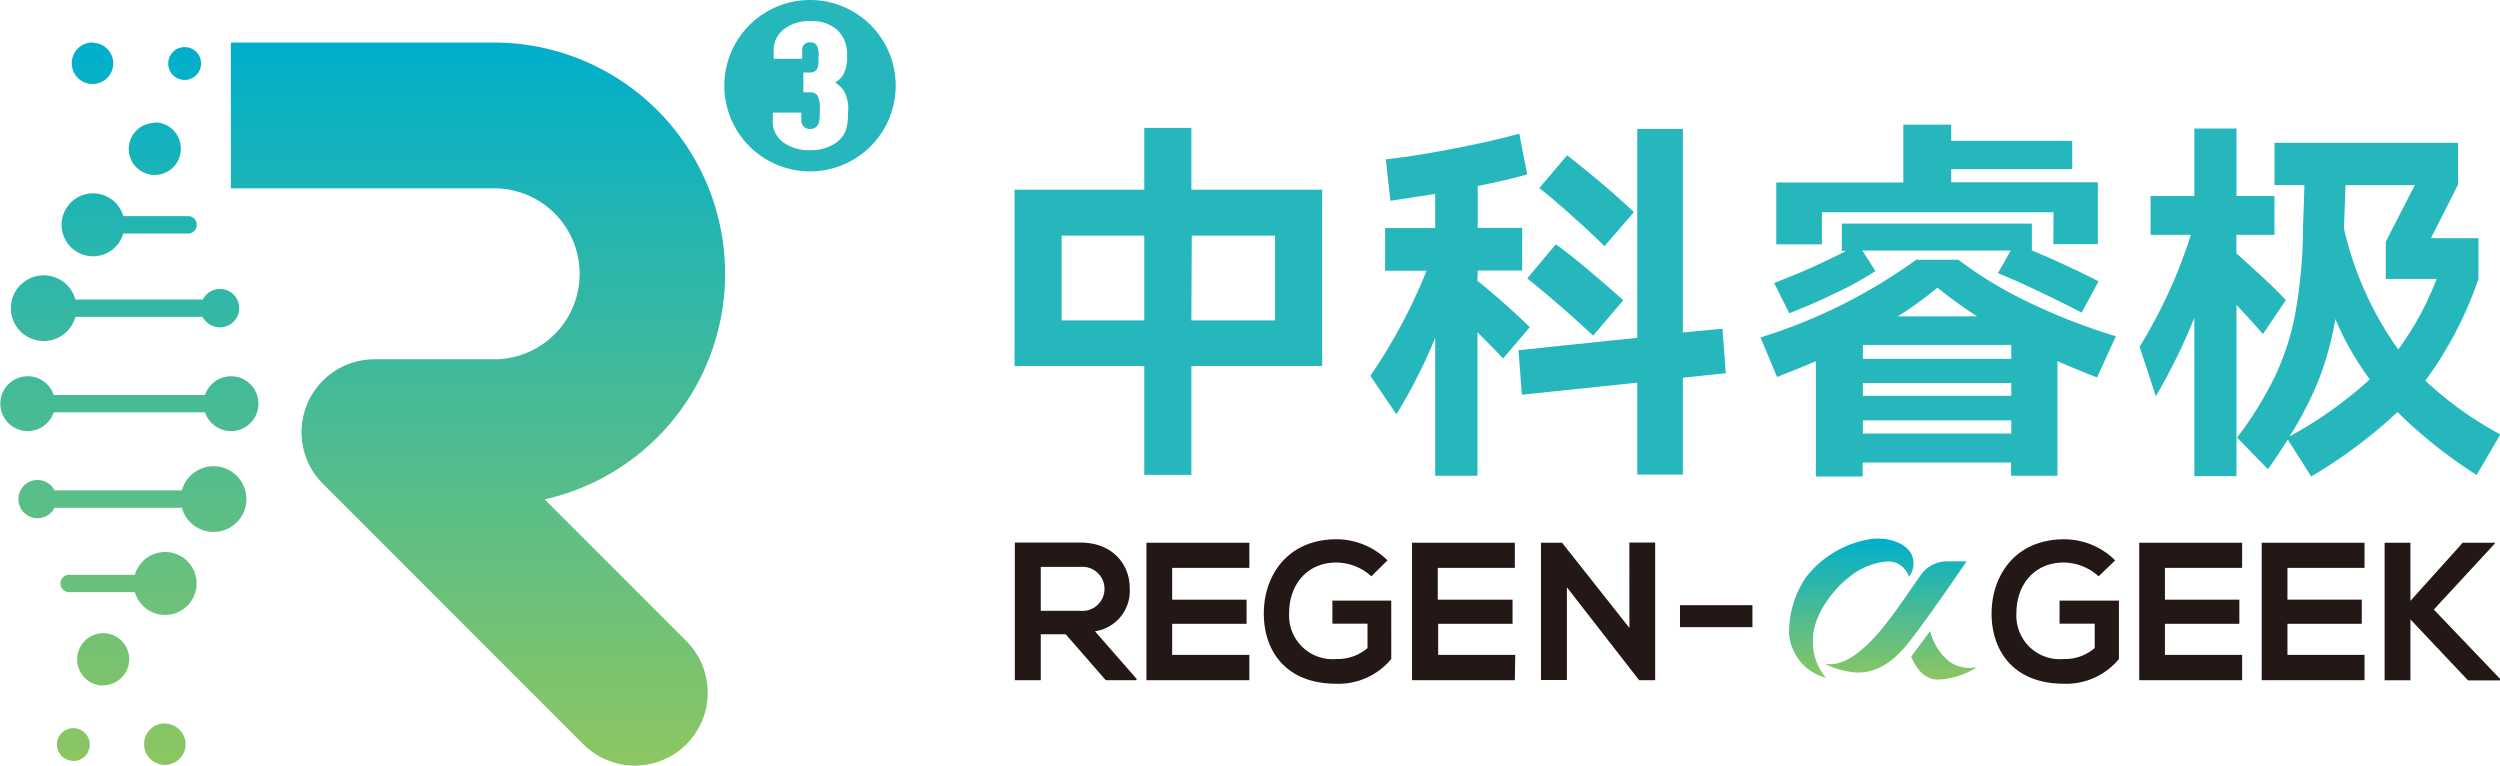 <svg id="图层_1" data-name="图层 1" xmlns="http://www.w3.org/2000/svg" xmlns:xlink="http://www.w3.org/1999/xlink" viewBox="0 0 252.65 77.37"><defs><style>.cls-1{fill:url(#linear-gradient);}.cls-2{fill:#26b7bc;}.cls-3{fill:url(#linear-gradient-2);}.cls-4{fill:#231815;}.cls-5{fill:url(#linear-gradient-3);}</style><linearGradient id="linear-gradient" x1="205.44" y1="208.77" x2="205.44" y2="135.7" gradientUnits="userSpaceOnUse"><stop offset="0" stop-color="#8dc661"/><stop offset="1" stop-color="#00afcc"/></linearGradient><linearGradient id="linear-gradient-2" x1="170.18" y1="208.73" x2="170.18" y2="135.72" xlink:href="#linear-gradient"/><linearGradient id="linear-gradient-3" x1="347.44" y1="200.13" x2="347.44" y2="185.83" xlink:href="#linear-gradient"/></defs><path class="cls-1" d="M207.05,135.7a23.37,23.37,0,0,1,5.13,46.17l14.33,14.33a7.36,7.36,0,1,1-10.42,10.41l-26.33-26.33A7.37,7.37,0,0,1,195,167.71h12.08a8.64,8.64,0,0,0,0-17.28H180.47V135.7Z" transform="translate(-157.14 -131.4)"/><path class="cls-2" d="M239,131.4a8.66,8.66,0,1,0,8.66,8.65A8.65,8.65,0,0,0,239,131.4Zm2.72,14.37a4.51,4.51,0,0,1-2.73.81,4.45,4.45,0,0,1-2.75-.83,2.61,2.61,0,0,1-1-2.29v-.68h2.88v.77a.84.84,0,0,0,.92.88.87.87,0,0,0,.69-.31c.28-.3.26-1.16.26-1.58a2.92,2.92,0,0,0-.24-1.5.87.87,0,0,0-.73-.31h-.69v-2H239a.85.85,0,0,0,.6-.21c.3-.31.26-1,.26-1.35a2.08,2.08,0,0,0-.21-1.23.76.76,0,0,0-.63-.26.74.74,0,0,0-.81.78v.88h-2.88v-.72a2.66,2.66,0,0,1,1.05-2.28,4.11,4.11,0,0,1,2.64-.81,4,4,0,0,1,2.62.79,3.31,3.31,0,0,1,1.1,2.68,3.71,3.71,0,0,1-.37,1.93,2.34,2.34,0,0,1-.84.81,2.9,2.9,0,0,1,.91.86,3.88,3.88,0,0,1,.41,2.13C242.81,143.87,242.83,144.89,241.71,145.77Z" transform="translate(-157.14 -131.4)"/><path class="cls-3" d="M177.46,137.82a1.66,1.66,0,1,1-1.66-1.66A1.65,1.65,0,0,1,177.46,137.82Zm-4.68,6a2.63,2.63,0,1,0,2.63,2.63A2.63,2.63,0,0,0,172.78,143.77ZM169.6,155h6.55a.88.88,0,0,0,0-1.76H169.6a3.18,3.18,0,1,0,0,1.76Zm1.17,34.49h-6.55a.88.88,0,1,0,0,1.75h6.55a3.18,3.18,0,1,0,0-1.75Zm-6.23,18.82a1.66,1.66,0,1,0-1.65-1.66A1.66,1.66,0,0,0,164.54,208.29Zm13.1-44.83a2,2,0,0,0,1.73,1,1.94,1.94,0,1,0-1.73-2.81H164.76a3.32,3.32,0,1,0,0,1.75h12.89m-15,17.54a1.93,1.93,0,1,0,0,1.76h12.87a3.32,3.32,0,1,0,0-1.76H162.68m4.89,19.69a2.63,2.63,0,1,0-2.63-2.63A2.63,2.63,0,0,0,167.57,200.68Zm-5-29.33a2.77,2.77,0,1,0,0,1.75h15.29a2.77,2.77,0,1,0,0-1.75H162.53m11.27,33.18a2.1,2.1,0,1,0,2.1,2.1A2.1,2.1,0,0,0,173.8,204.53Zm-7.31-68.81a2.1,2.1,0,1,0,2.1,2.1A2.1,2.1,0,0,0,166.49,135.72Z" transform="translate(-157.14 -131.4)"/><path class="cls-4" d="M272,200.14h-3.11l-4.05-4.64h-2.52v4.64h-2.62V186.23l6.61,0c3.27,0,5,2.2,5,4.6a4.13,4.13,0,0,1-3.51,4.37L272,200Zm-9.68-11.45v4.44h4a2.23,2.23,0,1,0,0-4.44Z" transform="translate(-157.14 -131.4)"/><path class="cls-4" d="M283.4,200.14H273V186.25h10.4v2.54h-7.8V192h7.52v2.44H275.6v3.14h7.8Z" transform="translate(-157.14 -131.4)"/><path class="cls-4" d="M295.73,189.64a5.33,5.33,0,0,0-3.53-1.39c-3,0-4.78,2.27-4.78,5.12A4.4,4.4,0,0,0,292.2,198a4.59,4.59,0,0,0,3.14-1.11v-2.46h-3.55V192.1h5.95V198a6.92,6.92,0,0,1-5.54,2.5c-5.21,0-7.34-3.43-7.34-7.08,0-3.91,2.44-7.52,7.34-7.52a7.33,7.33,0,0,1,5.16,2.13Z" transform="translate(-157.14 -131.4)"/><path class="cls-4" d="M310.23,200.14H299.84V186.25h10.39v2.54h-7.79V192H310v2.44h-7.52v3.14h7.79Z" transform="translate(-157.14 -131.4)"/><path class="cls-4" d="M321.8,186.23h2.61v13.91h-1.62v0l-7.3-9.39v9.37h-2.62V186.25H315l6.81,8.61Z" transform="translate(-157.14 -131.4)"/><path class="cls-4" d="M326.92,192.56h7.32v2.22h-7.32Z" transform="translate(-157.14 -131.4)"/><path class="cls-4" d="M369.23,189.64a5.35,5.35,0,0,0-3.53-1.39c-3,0-4.78,2.27-4.78,5.12A4.39,4.39,0,0,0,365.7,198a4.57,4.57,0,0,0,3.13-1.11v-2.46h-3.55V192.1h6V198a6.9,6.9,0,0,1-5.53,2.5c-5.22,0-7.34-3.43-7.34-7.08,0-3.91,2.44-7.52,7.34-7.52a7.33,7.33,0,0,1,5.15,2.13Z" transform="translate(-157.14 -131.4)"/><path class="cls-4" d="M383.73,200.14h-10.4V186.25h10.4v2.54h-7.8V192h7.52v2.44h-7.52v3.14h7.8Z" transform="translate(-157.14 -131.4)"/><path class="cls-4" d="M396.1,200.14H385.71V186.25H396.1v2.54h-7.79V192h7.51v2.44h-7.51v3.14h7.79Z" transform="translate(-157.14 -131.4)"/><path class="cls-4" d="M409.27,186.33,403.1,193l6.69,7v.16h-3.23L400.74,194v6.15h-2.61V186.25h2.61v5.87l5.28-5.87h3.25Z" transform="translate(-157.14 -131.4)"/><path class="cls-5" d="M348,188.13a6.92,6.92,0,0,0-4,1.61c-1.4,1.06-3.64,3.69-3.64,6.29a5.52,5.52,0,0,0,1.32,3.87,5,5,0,0,1-3.73-4.35,9.8,9.8,0,0,1,1.73-5.85,10.33,10.33,0,0,1,6.55-3.83c1.79-.21,3.59.43,4.12,1.62a2.23,2.23,0,0,1-.29,2.21A2.23,2.23,0,0,0,348,188.13Zm7.91,0h-2a3.27,3.27,0,0,0-2.51,1.18c-.9,1.22-2.37,3.54-4,5.55s-3.94,4.1-5.9,3.59a8.4,8.4,0,0,0,3.34.92c1.62,0,3.16-.67,4.79-2.55S355.87,188.15,355.87,188.15Zm-3.67,7-1.95,2.62s.78,2.33,2.67,2.33a7.89,7.89,0,0,0,4-1.27,3.49,3.49,0,0,1-2.88-.6A5.74,5.74,0,0,1,352.2,195.18Z" transform="translate(-157.14 -131.4)"/><path class="cls-2" d="M277.54,150.57h13.22v17.82H277.54v11h-4.76v-11H259.67V150.57h13.11v-6.25h4.76Zm-13.11,4.64v8.57h8.35v-8.57Zm13.11,8.57H286v-8.57h-8.42Z" transform="translate(-157.14 -131.4)"/><path class="cls-2" d="M306.45,159.78c.81.64,1.73,1.41,2.76,2.33s1.87,1.7,2.53,2.36l-2.7,3.16c-.48-.53-1.35-1.42-2.59-2.66v14.51h-4.27V165.54a53.37,53.37,0,0,1-3.92,7.73l-2.63-3.89a55,55,0,0,0,5.68-10.62h-4.19v-4.31h5.06V151l-4.53.69-.46-4.19q2.82-.3,6.69-1.05c2.57-.49,4.84-1,6.8-1.54l.8,4.11c-1.12.33-2.8.73-5,1.18v4.23h4.49v4.31h-4.49Zm24.76,4.84.34,4.5-4.34.45v9.79H322.6v-9.29l-11.66,1.22-.34-4.5,12-1.25V144.43h4.61V165Zm-16.84-8.53q1.41,1,3.35,2.65c1.3,1.08,2.45,2.09,3.47,3l-3.05,3.58q-1.33-1.26-3.33-3t-3.33-2.78Zm4.92.19q-1.34-1.34-3.34-3.12c-1.33-1.2-2.42-2.11-3.25-2.75l2.81-3.31q1.46,1.11,3.39,2.74t3.36,3Z" transform="translate(-157.14 -131.4)"/><path class="cls-2" d="M369.07,169.54c-1-.38-2.36-.93-4-1.64v11.58h-4.69v-1.34h-15v1.41h-4.73V167.9c-1.14.51-2.45,1-3.92,1.6l-1.67-4a54.12,54.12,0,0,0,15.73-7.85h4.26a40.82,40.82,0,0,0,6.92,4.21,60.75,60.75,0,0,0,9,3.52Zm-22.4-10.75a30.92,30.92,0,0,1-4,2.21c-1.58.77-3.15,1.45-4.7,2.06L336.43,160c1-.39,2.23-.87,3.58-1.47s2.57-1.19,3.69-1.77h-.42V154h19.2v2.71h0q3.31,1.37,6.74,3.12L367.51,163c-1.14-.61-2.54-1.3-4.19-2.09s-3.07-1.42-4.27-1.91l1.3-2.28h-15Zm18-5.94H341.26v3.24h-4.61v-6.25h12.84V144h4.84v1.63h12.23v2.86H354.33v1.33h14.82v6.25h-4.5Zm-19.27,14.82h15v-1.41h-15Zm15,2.44h-15v1.29h15Zm-15,3.77v1.33h15v-1.33Zm11.54-10.51a45.28,45.28,0,0,1-4-2.9,38.34,38.34,0,0,1-4,2.9Z" transform="translate(-157.14 -131.4)"/><path class="cls-2" d="M385.83,165.16q-1.29-1.49-2.67-2.94v17.3H378.9v-16a59.26,59.26,0,0,1-3.89,7.92l-1.64-5a50.78,50.78,0,0,0,5.18-11.31h-4.07v-3.92h4.42v-6.82h4.26v6.82H387v3.92h-3.85V157c2.44,2.19,4.12,3.76,5,4.73Zm24,10.13-2.4,4.11a48.07,48.07,0,0,1-8-6.36,49.32,49.32,0,0,1-8.72,6.51l-2.37-3.73c-.63,1-1.29,2-2,3l-3.12-3.2a36.33,36.33,0,0,0,3.83-6.19,26.08,26.08,0,0,0,2-6.06,52,52,0,0,0,.82-7.71l0-1.33q.07-1,.15-4.23H387v-4.27h18.55v4.23l-2.74,5.41h4.8v4.11a37.61,37.61,0,0,1-5.37,10.29A36.52,36.52,0,0,0,409.79,175.29Zm-13.18-5.53a29,29,0,0,1-3.5-6.13,31.46,31.46,0,0,1-1.62,6,36.32,36.32,0,0,1-3,5.87A41.4,41.4,0,0,0,396.61,169.76Zm4.53-19.65h-7l-.16,4.38a34,34,0,0,0,5.49,12.23,30.65,30.65,0,0,0,3.88-7.13h-5.14v-3.77Z" transform="translate(-157.14 -131.4)"/></svg>